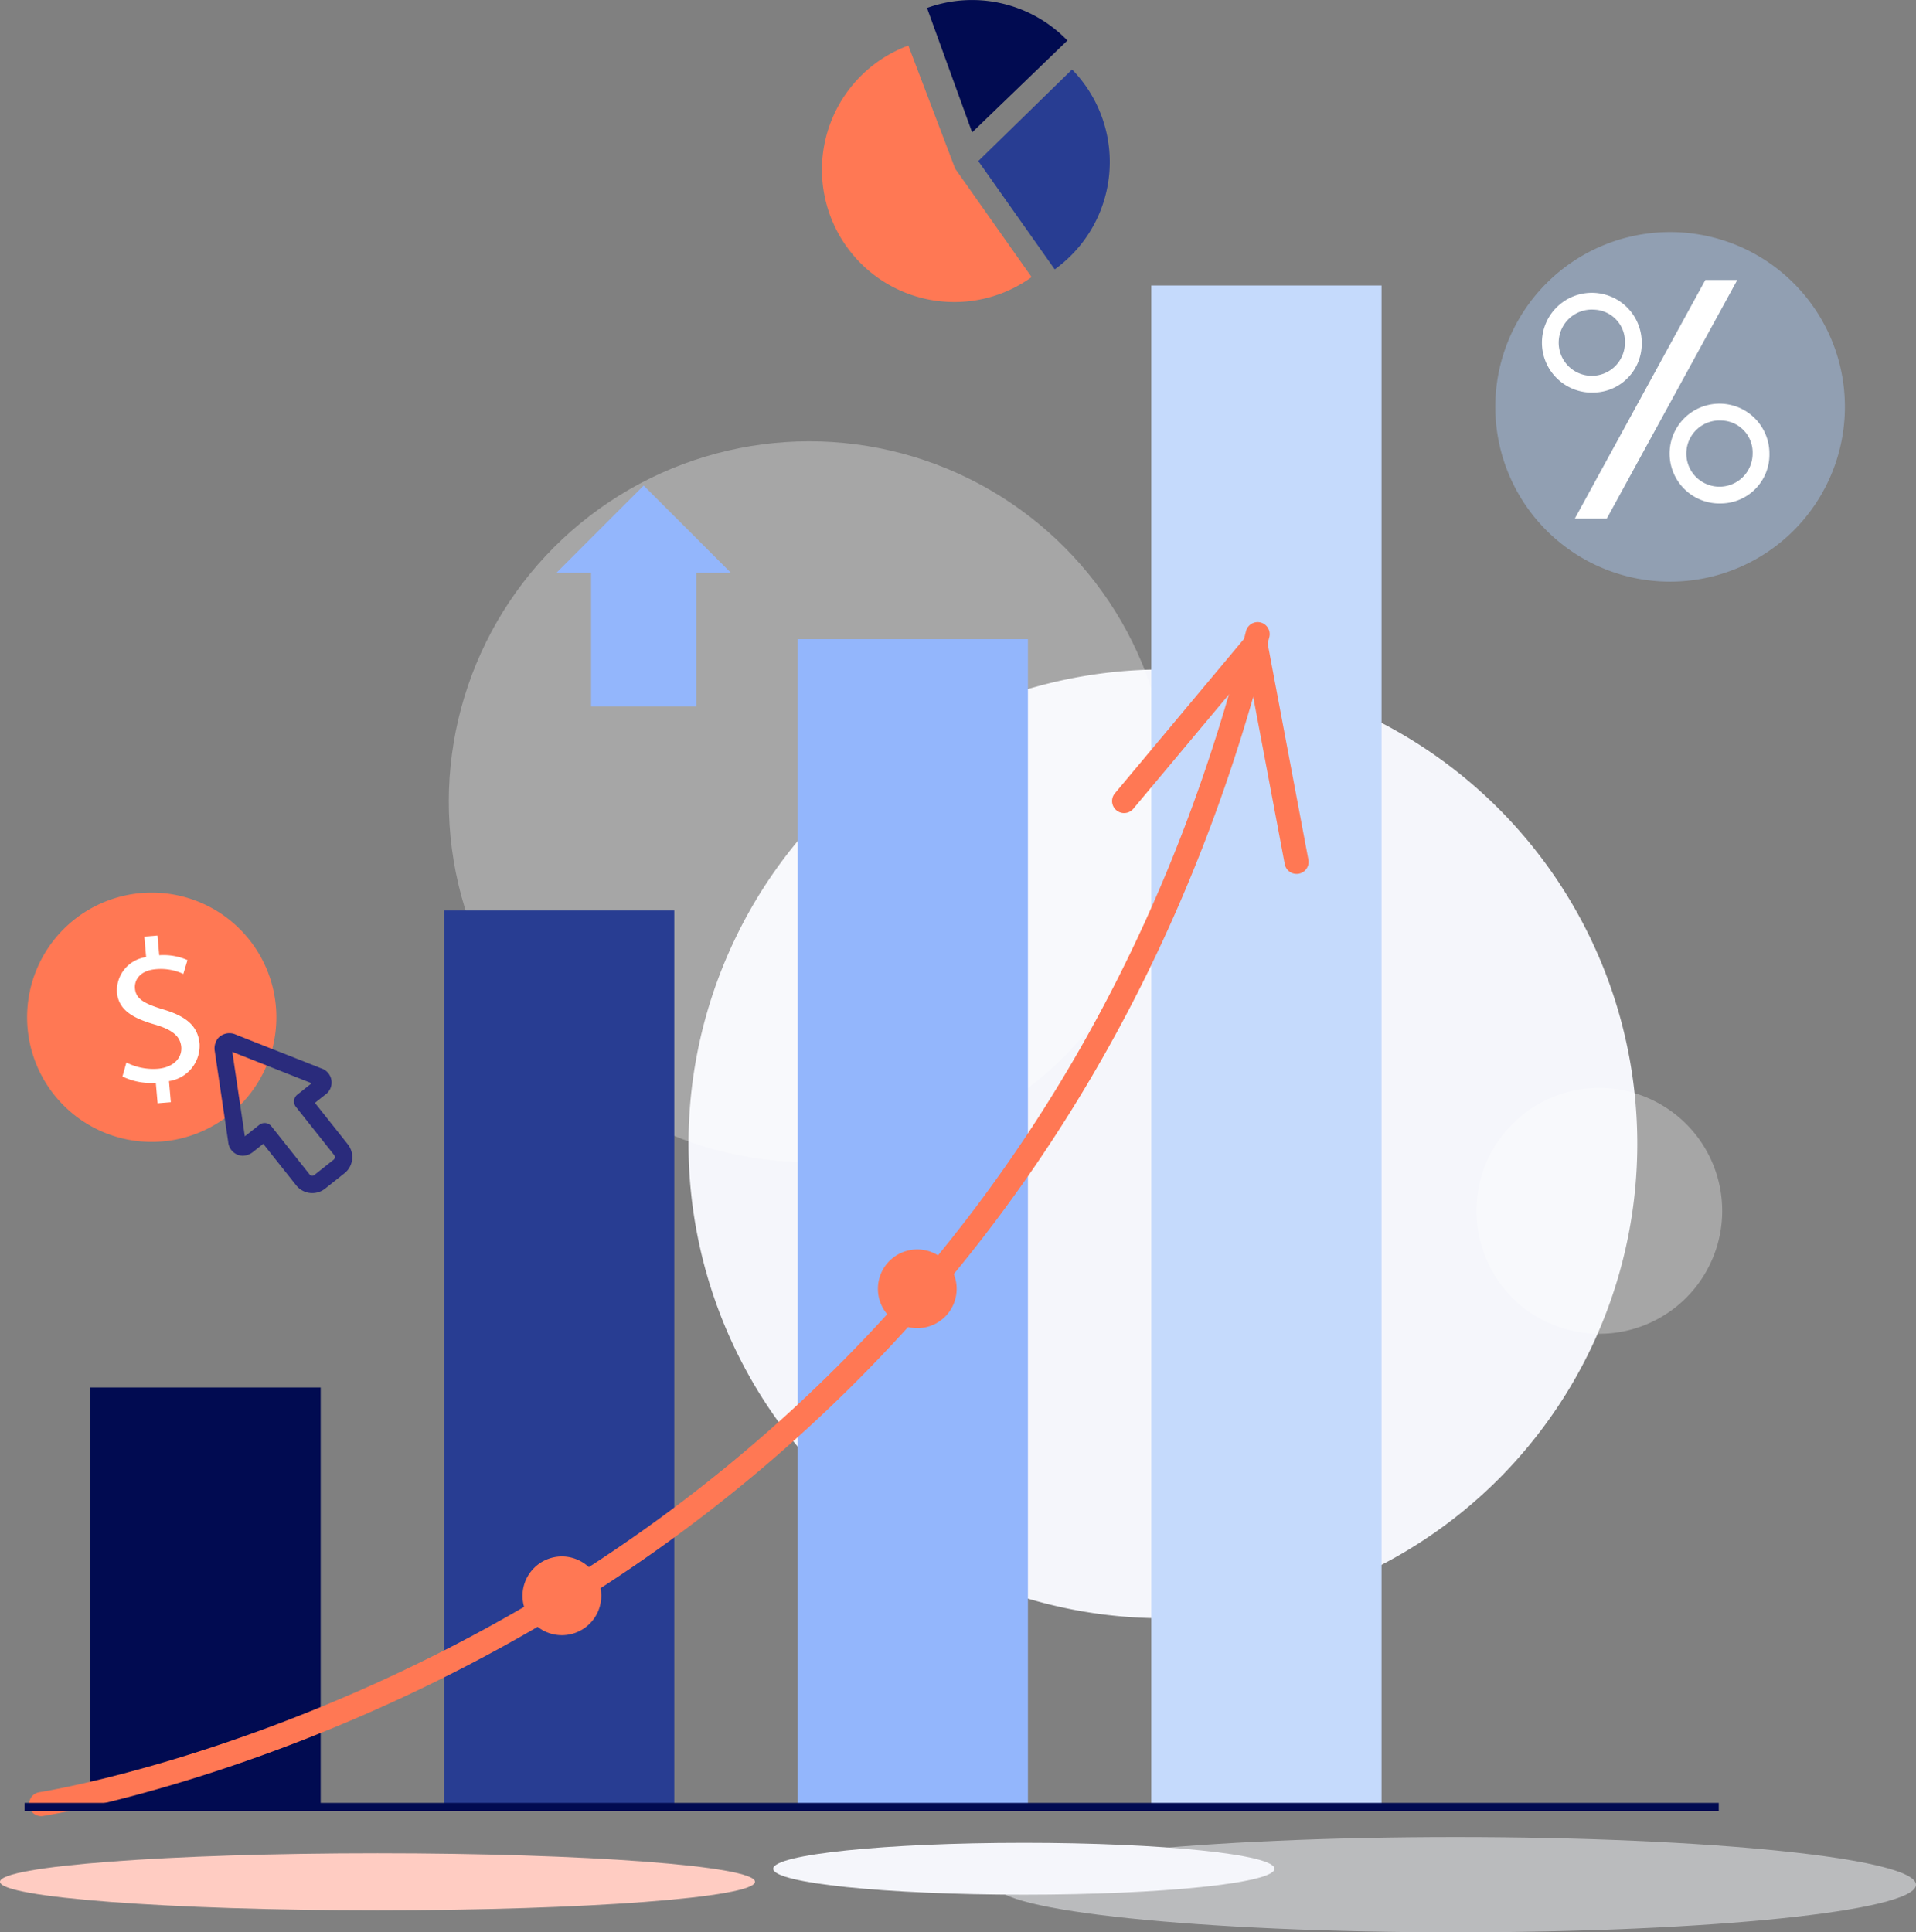 <svg id="Composant_1_1" data-name="Composant 1 – 1" xmlns="http://www.w3.org/2000/svg" width="137.877" height="139.06" viewBox="0 0 137.877 139.06">
  <rect x="0" y="0" width="137.877" height="139.06" fill="#808080" stroke="none"/>
  <path id="Tracé_2638" data-name="Tracé 2638" d="M197.726,159.417a34.138,34.138,0,1,1-34.138-34.138A34.138,34.138,0,0,1,197.726,159.417Z" transform="translate(-79.905 -77.101)" fill="#f5f6fb"/>
  <ellipse id="Ellipse_107" data-name="Ellipse 107" cx="25.943" cy="25.943" rx="25.943" ry="25.943" transform="matrix(0.995, -0.098, 0.098, 0.995, 29.878, 34.427)" fill="#fff" opacity="0.3"/>
  <path id="Tracé_2639" data-name="Tracé 2639" d="M245.415,186.328a8.845,8.845,0,1,1-8.843-8.845A8.845,8.845,0,0,1,245.415,186.328Z" transform="translate(-121.484 -99.188)" fill="#fff" opacity="0.3"/>
  <rect id="Rectangle_257" data-name="Rectangle 257" width="16.571" height="30.183" transform="translate(6.503 99.85)" fill="#010b51"/>
  <rect id="Rectangle_258" data-name="Rectangle 258" width="16.571" height="64.508" transform="translate(31.951 65.525)" fill="#283d92"/>
  <rect id="Rectangle_259" data-name="Rectangle 259" width="16.571" height="84.038" transform="translate(57.399 45.995)" fill="#93b6fc"/>
  <rect id="Rectangle_260" data-name="Rectangle 260" width="16.571" height="109.486" transform="translate(82.847 20.547)" fill="#c5dafc"/>
  <g id="Groupe_2180" data-name="Groupe 2180" transform="translate(80.025 45.472)">
    <path id="Tracé_2640" data-name="Tracé 2640" d="M195.56,138.007a.865.865,0,0,1-.849-.7l-2.617-13.888-8.281,9.9a.865.865,0,1,1-1.327-1.11l9.455-11.31a.865.865,0,0,1,1.514.395l2.956,15.688a.865.865,0,0,1-.69,1.011A.9.9,0,0,1,195.56,138.007Z" transform="translate(-182.284 -120.588)" fill="#ff7854"/>
  </g>
  <path id="Tracé_2641" data-name="Tracé 2641" d="M233.97,274.358c0,1.891-14.832,3.426-33.129,3.426s-33.129-1.535-33.129-3.426,14.834-3.43,33.129-3.43S233.97,272.464,233.97,274.358Z" transform="translate(-96.093 -138.724)" fill="#f5f6fb" opacity="0.5"/>
  <path id="Tracé_2642" data-name="Tracé 2642" d="M176.09,273.514c0,1.03-8.076,1.866-18.037,1.866s-18.038-.836-18.038-1.866,8.076-1.867,18.038-1.867S176.09,272.484,176.09,273.514Z" transform="translate(-84.375 -139.029)" fill="#f5f6fb"/>
  <g id="Groupe_2181" data-name="Groupe 2181" transform="translate(2.087 44.771)">
    <path id="Tracé_2643" data-name="Tracé 2643" d="M48.05,205.3a.866.866,0,0,1-.128-1.721c.172-.026,17.371-2.723,36.581-14.342,17.7-10.7,40.783-31.4,50.258-69.211a.865.865,0,1,1,1.679.421c-9.626,38.414-33.1,59.437-51.1,70.308-19.5,11.776-36.983,14.509-37.157,14.535A.833.833,0,0,1,48.05,205.3Z" transform="translate(-47.186 -119.373)" fill="#ff7854"/>
  </g>
  <path id="Tracé_2644" data-name="Tracé 2644" d="M97.9,275c0,1.132-12.162,2.053-27.166,2.053S43.569,276.13,43.569,275s12.163-2.051,27.168-2.051S97.9,273.864,97.9,275Z" transform="translate(-43.569 -139.578)" fill="#ffccc2"/>
  <path id="Tracé_2645" data-name="Tracé 2645" d="M158.742,200.459a2.833,2.833,0,1,1-2.833-2.833A2.833,2.833,0,0,1,158.742,200.459Z" transform="translate(-89.901 -107.711)" fill="#ff7854"/>
  <path id="Tracé_2646" data-name="Tracé 2646" d="M114.412,238.757a2.833,2.833,0,1,1-2.833-2.833A2.833,2.833,0,0,1,114.412,238.757Z" transform="translate(-71.145 -123.914)" fill="#ff7854"/>
  <g id="Groupe_2182" data-name="Groupe 2182" transform="translate(1.768 129.744)">
    <rect id="Rectangle_261" data-name="Rectangle 261" width="121.914" height="0.577" transform="translate(0 0)" fill="#010b51"/>
  </g>
  <path id="Tracé_2647" data-name="Tracé 2647" d="M255.244,83.294a12.579,12.579,0,1,1-12.579-12.579A12.578,12.578,0,0,1,255.244,83.294Z" transform="translate(-122.484 -54.015)" fill="#919fb2"/>
  <g id="Groupe_2187" data-name="Groupe 2187" transform="translate(111.286 20.148)">
    <g id="Groupe_2184" data-name="Groupe 2184" transform="translate(0 0.927)">
      <g id="Groupe_2183" data-name="Groupe 2183">
        <path id="Tracé_2648" data-name="Tracé 2648" d="M239.9,85.473a3.591,3.591,0,1,1,3.427-3.587A3.514,3.514,0,0,1,239.9,85.473Zm0-5.966a2.384,2.384,0,1,0,2.218,2.379A2.305,2.305,0,0,0,239.9,79.507Z" transform="translate(-236.472 -78.298)" fill="#fff"/>
      </g>
    </g>
    <g id="Groupe_2186" data-name="Groupe 2186" transform="translate(9.19 8.907)">
      <g id="Groupe_2185" data-name="Groupe 2185">
        <path id="Tracé_2649" data-name="Tracé 2649" d="M255.827,99.306a3.591,3.591,0,1,1,3.426-3.587A3.513,3.513,0,0,1,255.827,99.306Zm0-5.965a2.384,2.384,0,1,0,2.216,2.378A2.3,2.3,0,0,0,255.827,93.341Z" transform="translate(-252.401 -92.132)" fill="#fff"/>
      </g>
    </g>
    <path id="Tracé_2650" data-name="Tracé 2650" d="M249.4,76.692l-9.392,17.17h2.3l9.392-17.17Z" transform="translate(-237.968 -76.692)" fill="#fff"/>
  </g>
  <path id="Tracé_2651" data-name="Tracé 2651" d="M159.2,42.339l3.247,8.955,6.856-6.613A9.534,9.534,0,0,0,159.2,42.339Z" transform="translate(-92.492 -41.767)" fill="#010b51"/>
  <path id="Tracé_2652" data-name="Tracé 2652" d="M165.6,57.024l5.5,7.795a9.524,9.524,0,0,0,1.247-14.387Z" transform="translate(-95.201 -45.433)" fill="#283d92"/>
  <path id="Tracé_2653" data-name="Tracé 2653" d="M152.312,47.452q-.432.159-.856.365a9.525,9.525,0,0,0,8.326,17.135,9.681,9.681,0,0,0,1.4-.838l-5.5-7.8Z" transform="translate(-86.946 -44.173)" fill="#ff7854"/>
  <path id="Tracé_2654" data-name="Tracé 2654" d="M64.888,162.085a8.969,8.969,0,1,1-8.969-8.968A8.969,8.969,0,0,1,64.888,162.085Z" transform="translate(-45 -88.879)" fill="#ff7854"/>
  <g id="Groupe_2189" data-name="Groupe 2189" transform="translate(8.41 67.327)">
    <g id="Groupe_2188" data-name="Groupe 2188">
      <path id="Tracé_2655" data-name="Tracé 2655" d="M61.078,170.541l-.129-1.473a4.661,4.661,0,0,1-2.4-.455l.283-1.006a4.279,4.279,0,0,0,2.257.451c1.086-.088,1.765-.745,1.692-1.577-.071-.8-.711-1.252-1.88-1.6-1.612-.46-2.635-1.054-2.748-2.323a2.427,2.427,0,0,1,2.1-2.535l-.13-1.476.947-.076.126,1.417a4.271,4.271,0,0,1,2.034.35l-.3.995a3.851,3.851,0,0,0-1.971-.341c-1.177.094-1.561.8-1.51,1.387.067.757.666,1.092,2.043,1.511,1.63.485,2.491,1.18,2.606,2.48a2.572,2.572,0,0,1-2.2,2.676l.133,1.518Z" transform="translate(-58.147 -158.472)" fill="#fff"/>
    </g>
  </g>
  <g id="Groupe_2191" data-name="Groupe 2191" transform="translate(15.437 74.359)">
    <g id="Groupe_2190" data-name="Groupe 2190">
      <path id="Tracé_2656" data-name="Tracé 2656" d="M77.36,182.161A1.476,1.476,0,0,1,76.2,181.6l-2.366-2.983-.719.57a1.234,1.234,0,0,1-.763.288,1.078,1.078,0,0,1-1.041-1l-.963-6.511a1.174,1.174,0,0,1,.241-.959,1.109,1.109,0,0,1,1.279-.247l6.12,2.42a1.071,1.071,0,0,1,.284,1.919l-.72.571,2.366,2.982a1.486,1.486,0,0,1-.24,2.085l-1.393,1.106A1.49,1.49,0,0,1,77.36,182.161Zm-3.431-5.043a.626.626,0,0,1,.491.236l2.752,3.471a.241.241,0,0,0,.189.089.23.23,0,0,0,.144-.05l1.393-1.105a.239.239,0,0,0,.039-.333l-2.754-3.471a.623.623,0,0,1,.1-.876l1.035-.822L71.608,172l.9,6.075,1.036-.82A.614.614,0,0,1,73.929,177.119Z" transform="translate(-70.327 -170.66)" fill="#2a2b7c"/>
    </g>
  </g>
  <path id="Tracé_2657" data-name="Tracé 2657" d="M125.532,108.621l-6.284-6.283-6.283,6.283h2.5v9.612h7.569v-9.612Z" transform="translate(-72.93 -67.394)" fill="#93b6fc"/>
</svg>
